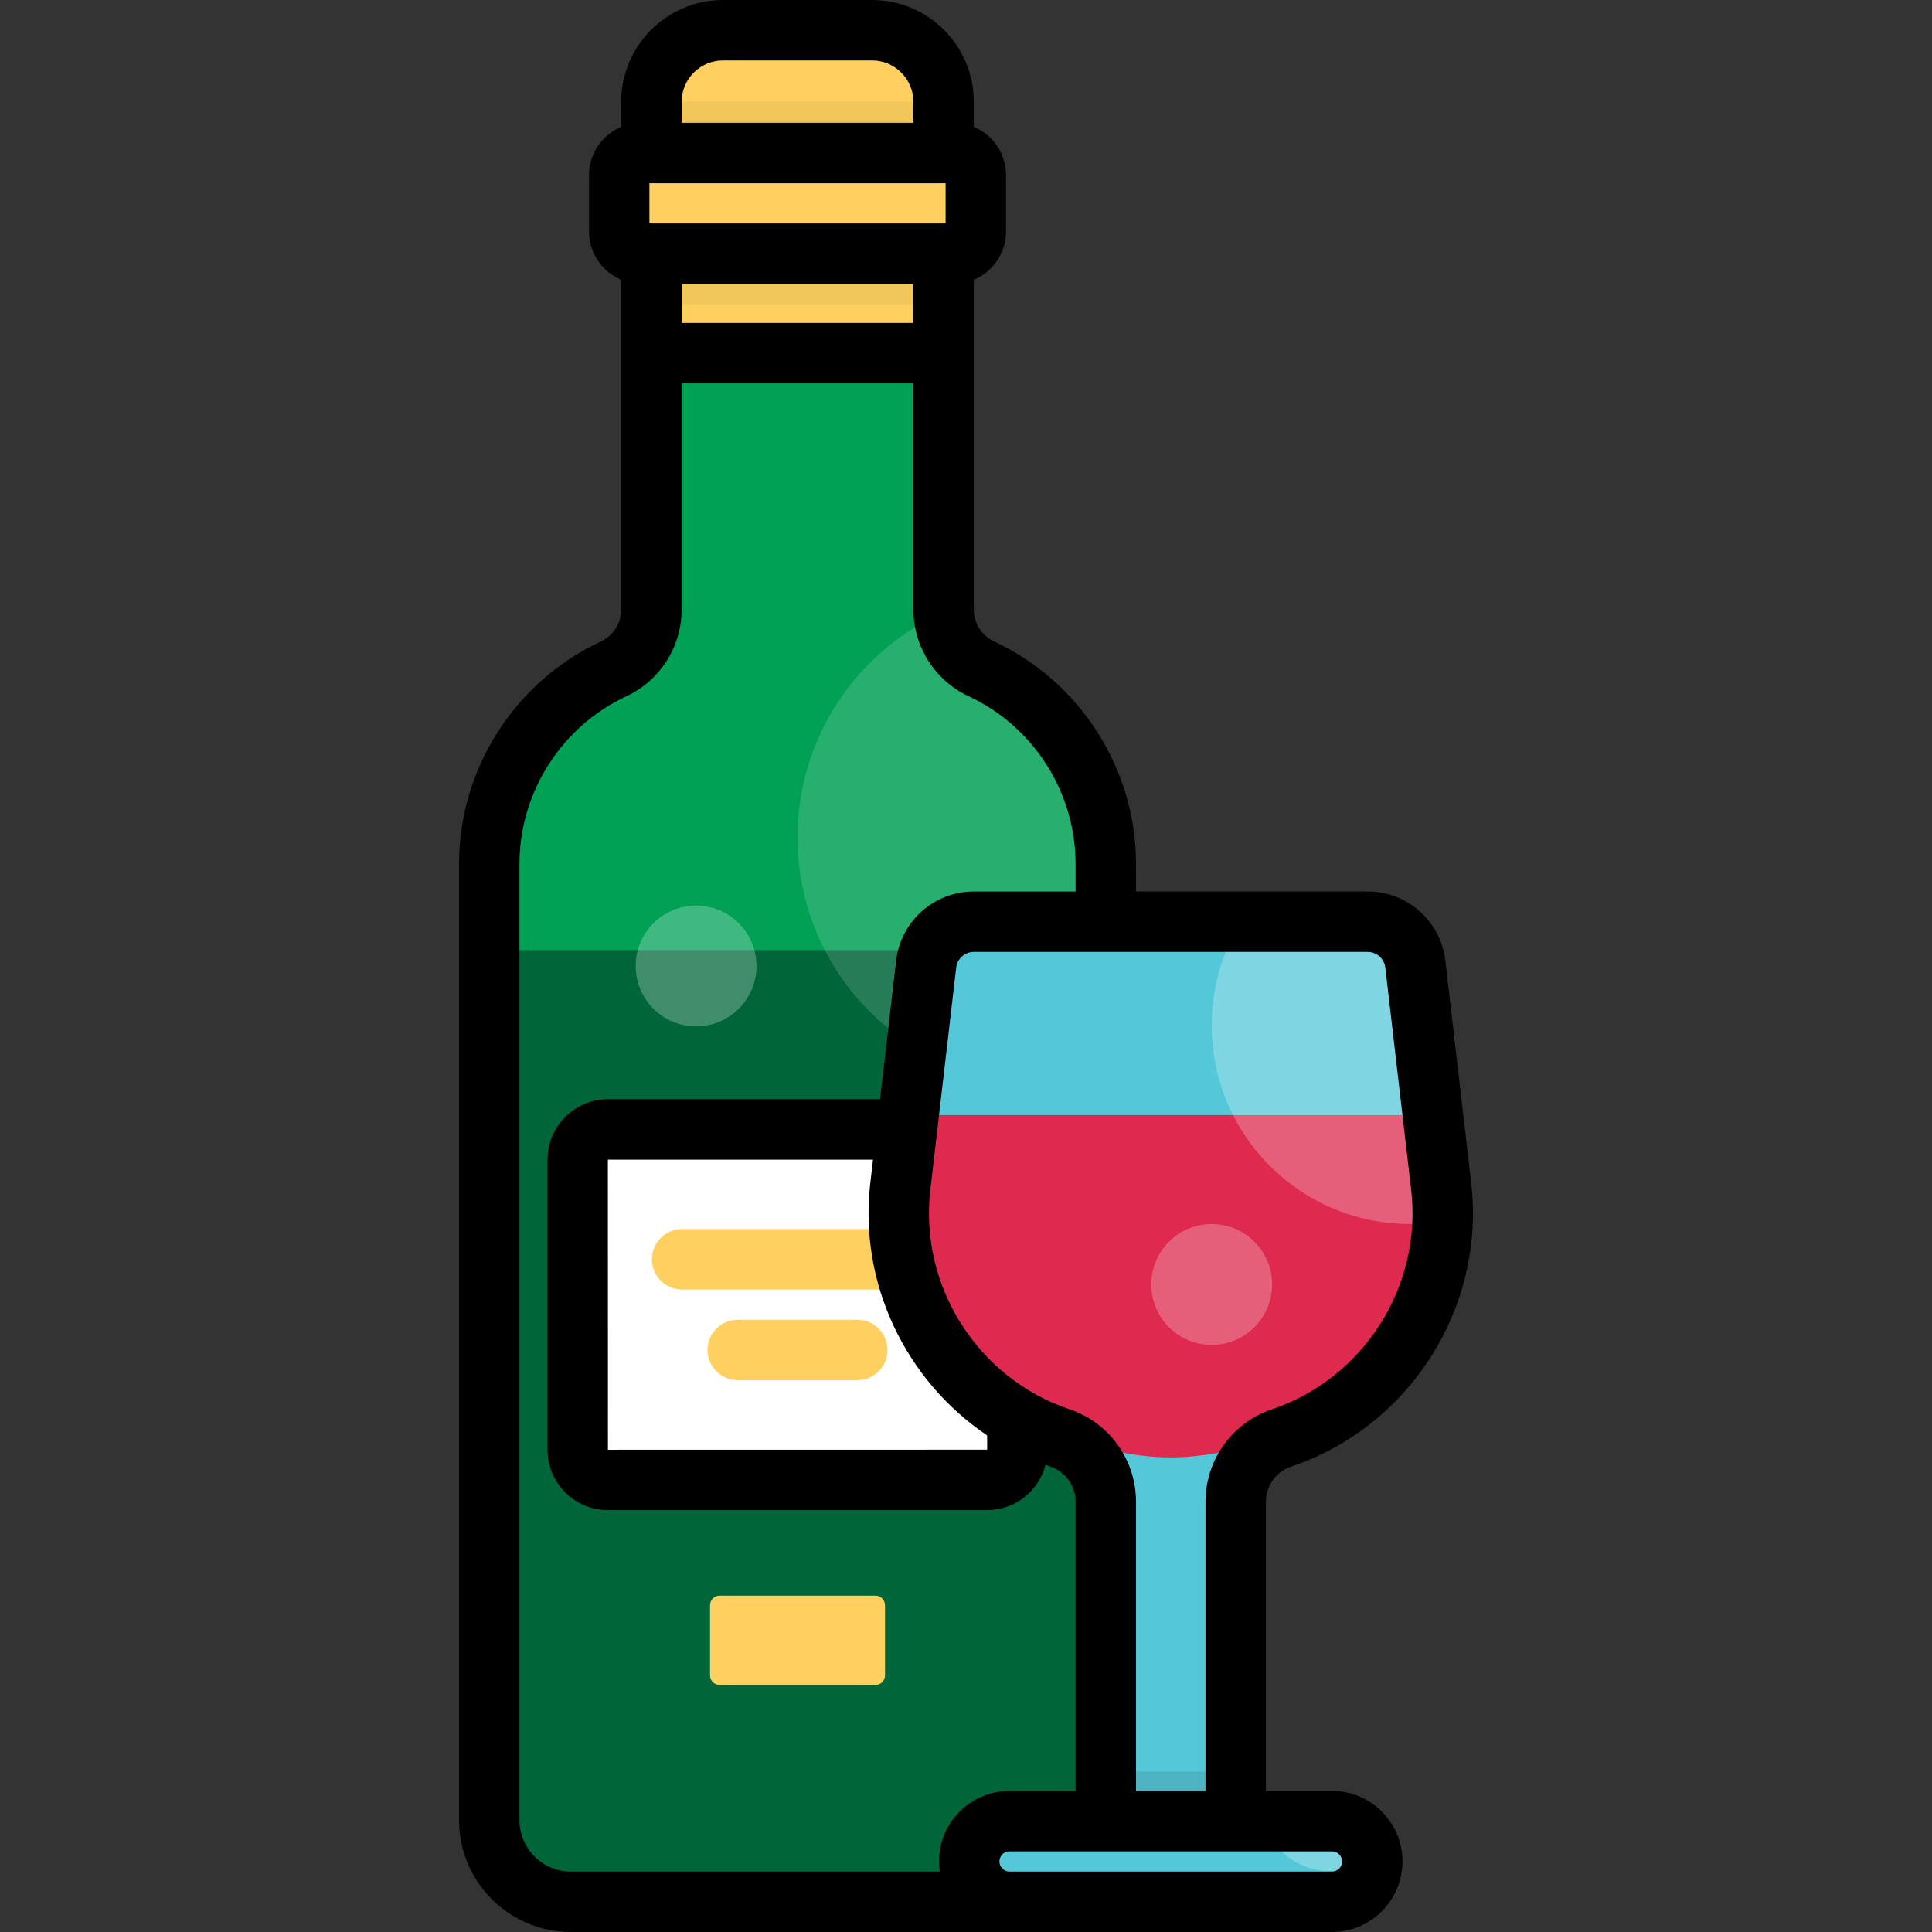 <?xml version="1.0" encoding="iso-8859-1"?>
<!-- Uploaded to: SVG Repo, www.svgrepo.com, Generator: SVG Repo Mixer Tools -->
<svg version="1.1" id="Layer_1" xmlns="http://www.w3.org/2000/svg" xmlns:xlink="http://www.w3.org/1999/xlink" 
	 viewBox="0 0 511.999 511.999" xml:space="preserve">
<rect x="0" y="0" width="511.999" height="511.999" fill="#333333" stroke="none"/>
<path style="fill:#00A155;" d="M172.633,67.205v94.362c0,6.728-3.901,12.846-10.002,15.685l0,0
	c-20.112,9.358-32.975,29.529-32.975,51.712v253.407c0,11.942,9.68,21.623,21.623,21.623h120.142
	c11.942,0,21.623-9.68,21.623-21.623V228.963c0-22.183-12.862-42.354-32.975-51.712l0,0c-6.1-2.838-10.002-8.956-10.002-15.685
	V67.205H172.633z"/>
<path style="fill:#006539;" d="M293.044,251.782H129.656v230.59c0,11.942,9.681,21.623,21.623,21.623h120.142
	c11.942,0,21.623-9.68,21.623-21.623v-230.59H293.044z"/>
<path style="fill:#FDD05F;" d="M250.068,67.205h2.662c3.243,0,5.872-2.629,5.872-5.872V46.411c0-3.243-2.629-5.872-5.872-5.872
	h-2.662V26.978c0-10.479-8.494-18.972-18.972-18.972h-39.49c-10.478,0-18.972,8.494-18.972,18.972v13.561h-2.662
	c-3.243,0-5.872,2.629-5.872,5.872v14.922c0,3.243,2.629,5.872,5.872,5.872h2.662v26.38h77.436v-26.38H250.068z"/>
<rect x="172.633" y="67.205" style="opacity:0.05;enable-background:new    ;" width="77.441" height="13.606"/>
<rect x="172.633" y="26.931" style="opacity:0.05;enable-background:new    ;" width="77.441" height="13.606"/>
<g>
	<path style="opacity:0.15;fill:#FFFFFF;enable-background:new    ;" d="M260.069,177.253L260.069,177.253
		c-5.904-2.746-9.736-8.566-9.978-15.037c-22.825,10.188-38.741,33.067-38.741,59.677c0,36.085,29.254,65.339,65.339,65.339
		c5.648,0,11.128-0.717,16.355-2.064v-56.204C293.044,206.78,280.182,186.611,260.069,177.253z"/>
	<path style="fill:#FFFFFF;" d="M261.61,299.314H161.091c-4.412,0-7.989,3.577-7.989,7.989v76.897c0,4.412,3.577,7.989,7.989,7.989
		H261.61c4.412,0,7.988-3.577,7.988-7.989v-76.897C269.597,302.89,266.022,299.314,261.61,299.314z"/>
</g>
<g>
	<path style="fill:#FDD05F;" d="M231.996,422.869h-41.292c-1.405,0-2.545,1.139-2.545,2.545v18.576c0,1.405,1.139,2.545,2.545,2.545
		h41.292c1.405,0,2.545-1.139,2.545-2.545v-18.576C234.54,424.008,233.401,422.869,231.996,422.869z"/>
	<path style="fill:#FDD05F;" d="M241.934,341.743h-61.168c-4.421,0-8.006-3.584-8.006-8.006s3.584-8.006,8.006-8.006h61.168
		c4.421,0,8.006,3.584,8.006,8.006S246.356,341.743,241.934,341.743z"/>
	<path style="fill:#FDD05F;" d="M227.192,365.769h-31.685c-4.421,0-8.006-3.584-8.006-8.006c0-4.421,3.584-8.006,8.006-8.006h31.685
		c4.421,0,8.006,3.584,8.006,8.006C235.198,362.184,231.614,365.769,227.192,365.769z"/>
</g>
<circle style="opacity:0.25;fill:#FFFFFF;enable-background:new    ;" cx="184.47" cy="255.998" r="16.011"/>
<path style="fill:#54C7D8;" d="M362.449,244.258H258.072c-6.455,0-11.885,4.835-12.631,11.246l-6.85,58.895
	c-3.422,29.425,14.218,57.229,42.297,66.671l0,0c7.263,2.442,12.156,9.248,12.156,16.911v84.642h34.432v-84.642
	c0-7.662,4.893-14.469,12.156-16.911l0,0c28.078-9.44,45.718-37.245,42.296-66.671l-6.85-58.895
	C374.333,249.094,368.903,244.258,362.449,244.258z"/>
<rect x="293.037" y="469.481" style="opacity:0.1;enable-background:new    ;" width="34.435" height="13.146"/>
<path style="fill:#54C7D8;" d="M352.988,482.623h-85.457c-5.902,0-10.686,4.784-10.686,10.686l0,0
	c0,5.902,4.784,10.686,10.686,10.686h85.457c5.902,0,10.686-4.784,10.686-10.686l0,0
	C363.674,487.408,358.89,482.623,352.988,482.623z"/>
<path style="opacity:0.25;fill:#FFFFFF;enable-background:new    ;" d="M352.988,482.623h-18.049
	c2.094,7.602,9.04,13.193,17.308,13.193c4.288,0,8.22-1.506,11.309-4.012C362.822,486.617,358.377,482.623,352.988,482.623z"/>
<path style="fill:#DE2A4E;" d="M381.928,314.4l-2.199-18.906H240.79l-2.199,18.906c-3.422,29.425,14.218,57.229,42.297,66.67
	c13.36,3.553,21.365,5.155,29.371,5.155c8.006,0,16.011-1.601,29.371-5.155C367.71,371.63,385.35,343.826,381.928,314.4z"/>
<g>
	<path style="opacity:0.25;fill:#FFFFFF;enable-background:new    ;" d="M381.928,314.4l-6.85-58.896
		c-0.745-6.411-6.176-11.246-12.631-11.246h-33.582c-4.915,8.003-7.755,17.419-7.755,27.5c0,29.064,23.561,52.625,52.623,52.625
		c2.919,0,5.779-0.249,8.569-0.706C382.403,320.616,382.291,317.518,381.928,314.4z"/>
	<circle style="opacity:0.25;fill:#FFFFFF;enable-background:new    ;" cx="321.11" cy="340.398" r="16.011"/>
</g>
<path d="M352.988,474.617h-17.507v-76.636c0-4.228,2.692-7.975,6.7-9.323c31.474-10.582,51.534-42.201,47.7-75.183l-6.85-58.895
	c-1.216-10.449-10.064-18.327-20.582-18.327h-61.399v-7.289c0-25.195-14.76-48.342-37.604-58.97
	c-3.264-1.518-5.373-4.825-5.373-8.425V74.141c5.008-2.096,8.535-7.048,8.535-12.808V46.411c0-5.76-3.527-10.71-8.535-12.808v-6.625
	C258.073,12.102,245.971,0,231.095,0h-39.49c-14.875,0-26.978,12.102-26.978,26.978v6.624c-5.007,2.096-8.535,7.048-8.535,12.808
	v14.922c0,5.76,3.527,10.711,8.535,12.808v87.427c0,3.6-2.109,6.907-5.373,8.426c-22.843,10.628-37.604,33.775-37.604,58.97v253.407
	c0,16.338,13.291,29.628,29.628,29.628h201.709c10.306,0,18.691-8.385,18.691-18.691S363.294,474.617,352.988,474.617z
	 M362.449,252.264c2.39,0,4.402,1.791,4.677,4.166l6.85,58.895c2.967,25.513-12.55,49.972-36.896,58.157
	c-10.532,3.542-17.609,13.388-17.609,24.499v76.636h-18.42v-76.636c0-11.112-7.077-20.958-17.61-24.499
	c-24.347-8.185-39.863-32.644-36.895-58.157l6.85-58.895c0.276-2.375,2.287-4.166,4.678-4.166H362.449z M261.601,380.396
	l0.009,3.785l-100.501,0.017l-0.017-76.879h70.266l-0.716,6.157C227.538,340.141,240.061,365.909,261.601,380.396z M180.638,26.978
	c0-6.048,4.92-10.967,10.967-10.967h39.49c6.048,0,10.967,4.92,10.967,10.967v5.556h-61.423V26.978z M172.103,48.545h78.493V59.2
	h-78.493L172.103,48.545L172.103,48.545z M242.062,75.211V85.58h-61.424V75.211H242.062z M249.055,495.989h-97.776
	c-7.509,0-13.617-6.109-13.617-13.617V228.963c0-18.992,11.127-36.442,28.346-44.454c8.887-4.135,14.63-13.141,14.63-22.943v-59.975
	h61.424v59.976c0,9.802,5.743,18.808,14.629,22.942c17.221,8.012,28.347,25.461,28.347,44.454v7.289h-26.967
	c-10.519,0-19.368,7.88-20.583,18.327l-4.271,36.728h-72.127c-8.819,0-15.994,7.175-15.994,15.994v76.897
	c0,8.819,7.175,15.994,15.994,15.994H261.61c7.434,0,13.681-5.105,15.466-11.989c0.422,0.151,0.836,0.313,1.262,0.456
	c4.009,1.348,6.701,5.094,6.701,9.323v76.636h-17.507c-10.306,0-18.691,8.385-18.691,18.691
	C248.841,494.221,248.928,495.111,249.055,495.989z M352.988,495.989h-85.457c-1.478,0-2.68-1.202-2.68-2.68
	c0-1.477,1.202-2.68,2.68-2.68h85.457c1.478,0,2.68,1.203,2.68,2.68C355.668,494.787,354.466,495.989,352.988,495.989z"/>
</svg>